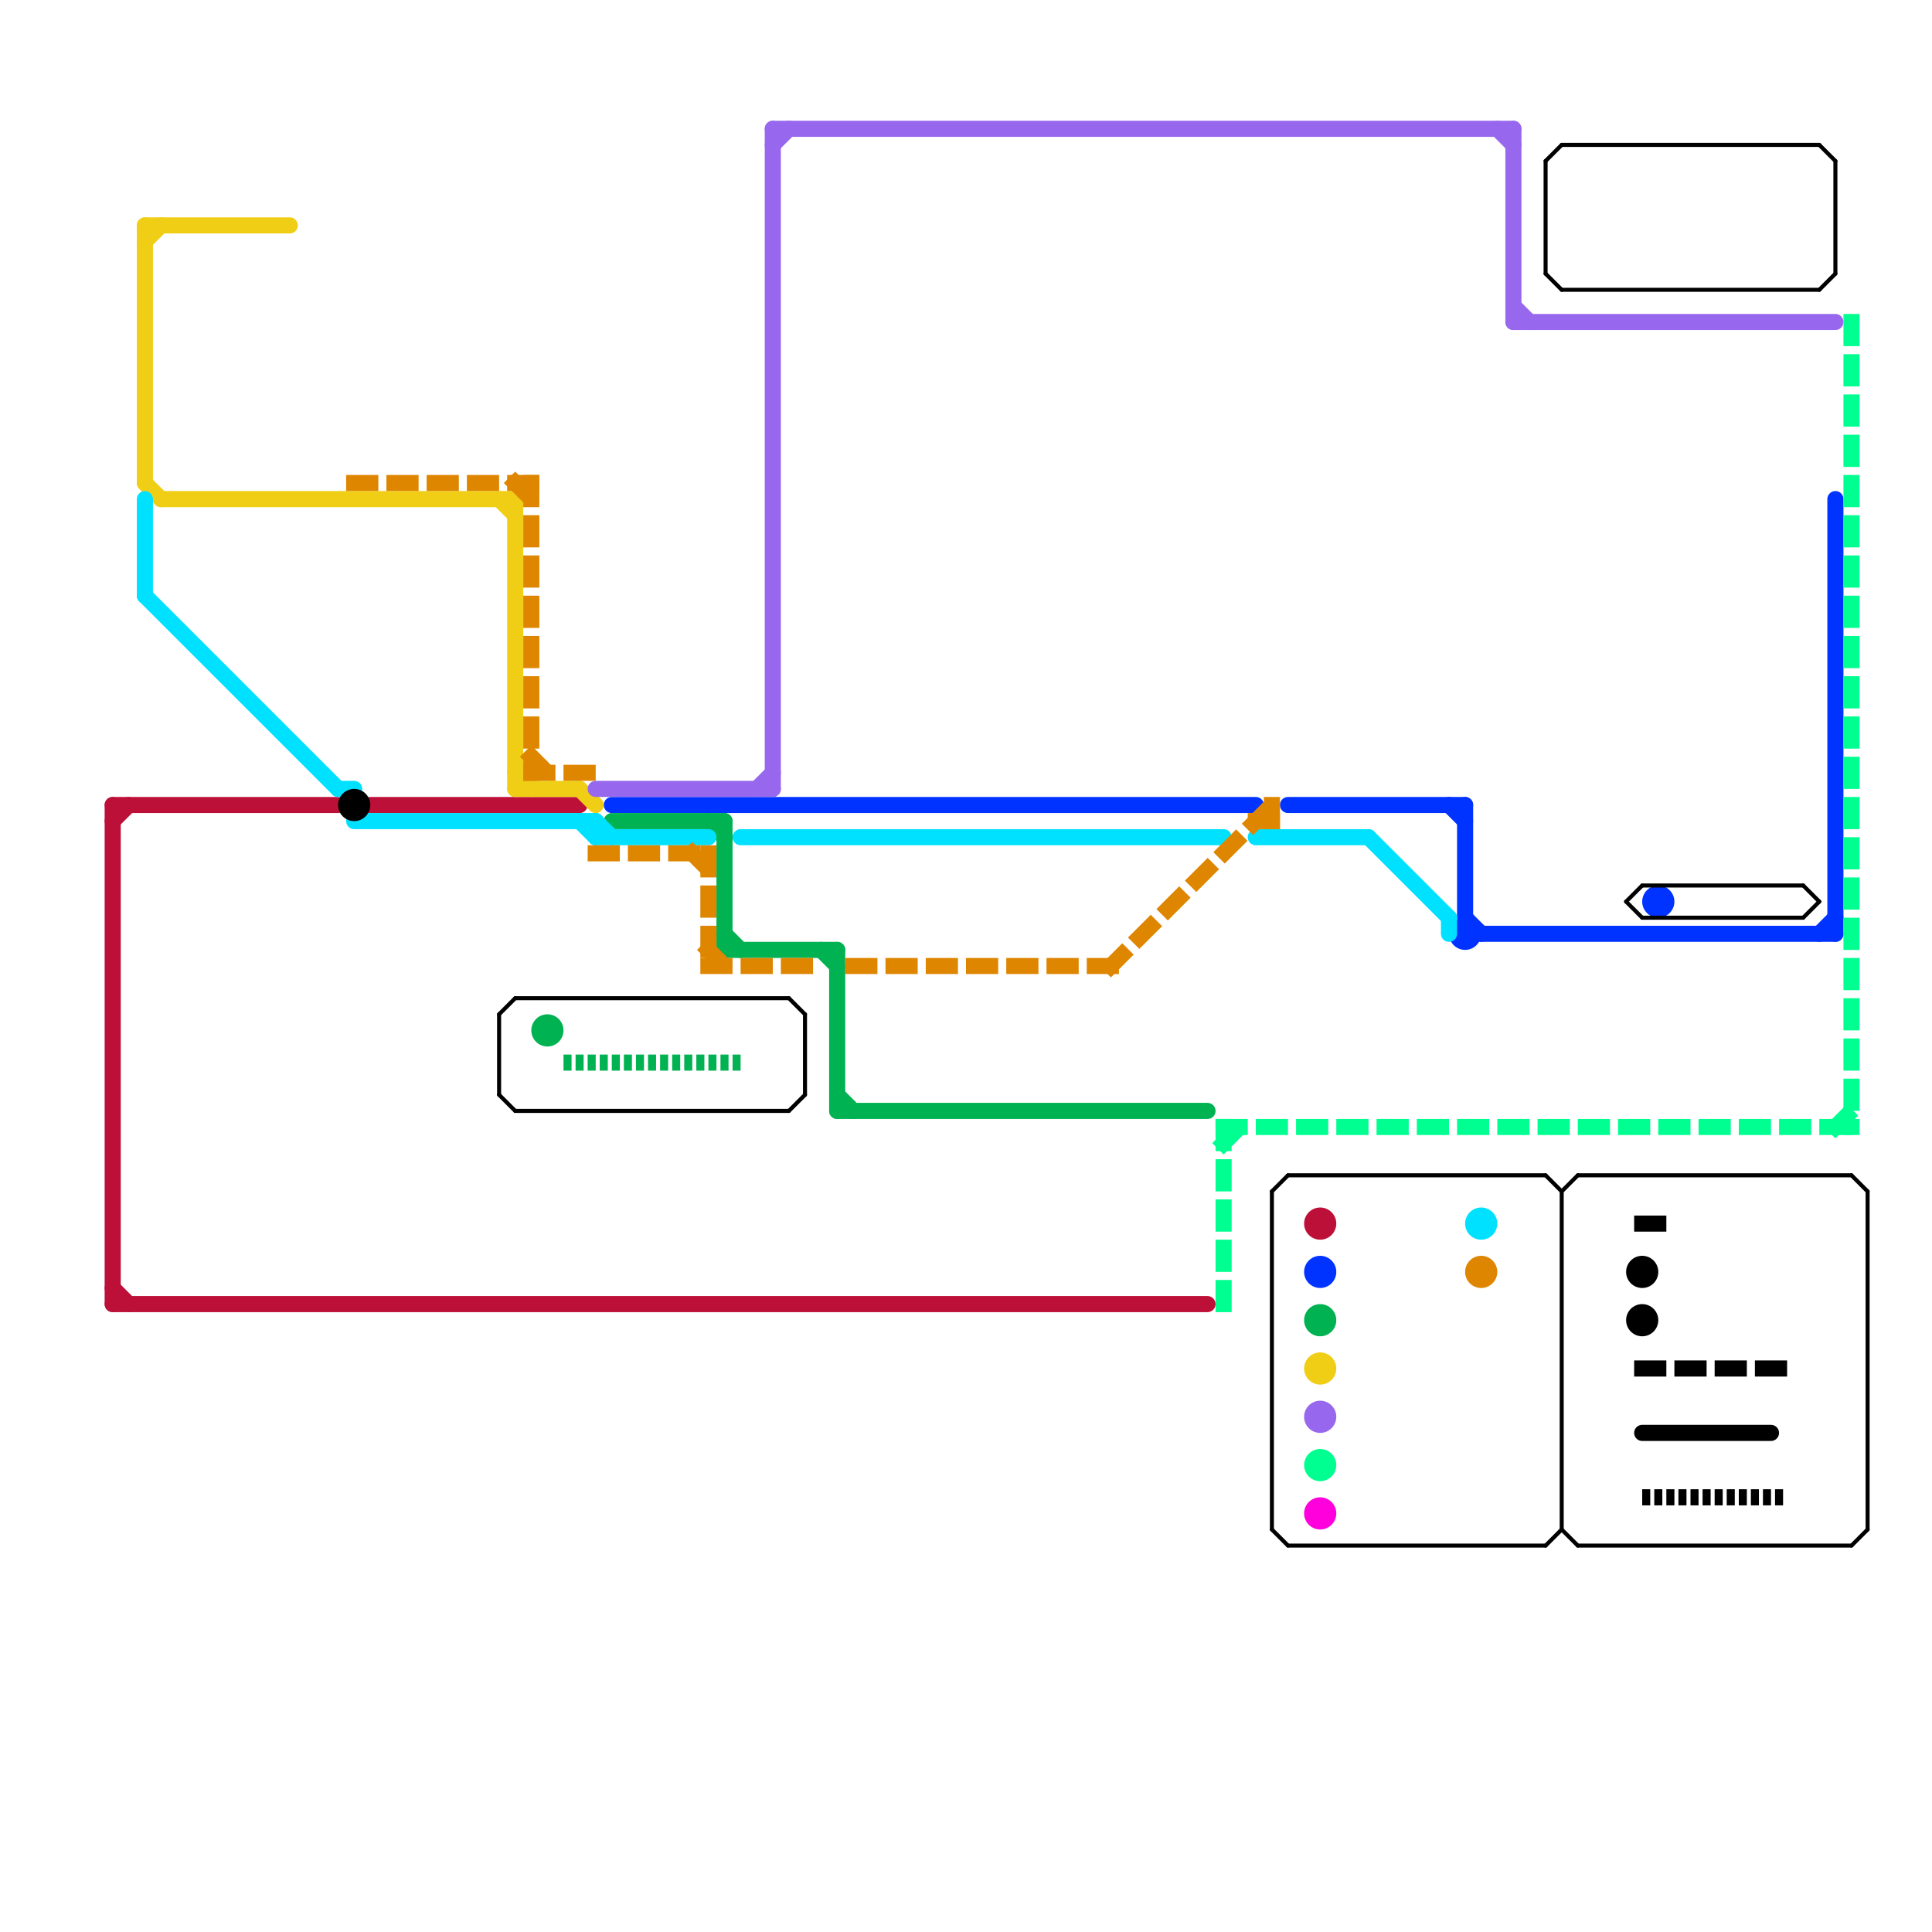 
<svg version="1.1" xmlns="http://www.w3.org/2000/svg" viewBox="0 0 120 120">
<style>text { font: 1px Helvetica; font-weight: 600; white-space: pre; dominant-baseline: central; } line { stroke-width: 1; fill: none; stroke-linecap: round; stroke-linejoin: round; } .c0 { stroke: #bd1038 } .c1 { stroke: #0033ff } .c2 { stroke: #00b251 } .c3 { stroke: #f0ce15 } .c4 { stroke: #00e1ff } .c5 { stroke: #000000 } .c6 { stroke: #df8600 } .c7 { stroke: #9768ee } .c8 { stroke: #00ff91 } .c9 { stroke: #ff00dd } .w1 { stroke-width: 1; }.w4 { stroke-width: .25; }.l3 { stroke-dasharray: .5 .25; stroke-linecap: butt; }.l1 { stroke-dasharray: 1 1.5; stroke-linecap: square; }</style><defs><g id="wm-xf"><circle r="1.2" fill="#000"/><circle r="0.9" fill="#fff"/><circle r="0.6" fill="#000"/><circle r="0.3" fill="#fff"/></g><g id="wm"><circle r="0.6" fill="#000"/><circle r="0.3" fill="#fff"/></g><g id="clg-xf-000000"><circle r="1.2" fill="#000000"/><circle r="0.9" fill="#fff"/><circle r="0.6" fill="#000000"/><circle r="0.3" fill="#fff"/></g></defs><line class="c0 " x1="7" y1="51" x2="8" y2="50"/><line class="c0 " x1="7" y1="80" x2="8" y2="81"/><line class="c0 " x1="7" y1="81" x2="75" y2="81"/><line class="c0 " x1="23" y1="50" x2="36" y2="50"/><line class="c0 " x1="7" y1="50" x2="21" y2="50"/><line class="c0 " x1="7" y1="50" x2="7" y2="81"/><circle cx="82" cy="76" r="1" fill="#bd1038" /><line class="c1 " x1="92" y1="58" x2="114" y2="58"/><line class="c1 " x1="91" y1="57" x2="92" y2="58"/><line class="c1 " x1="91" y1="50" x2="91" y2="57"/><line class="c1 " x1="90" y1="50" x2="91" y2="51"/><line class="c1 " x1="114" y1="31" x2="114" y2="58"/><line class="c1 " x1="38" y1="50" x2="78" y2="50"/><line class="c1 " x1="80" y1="50" x2="91" y2="50"/><line class="c1 " x1="113" y1="58" x2="114" y2="57"/><circle cx="82" cy="79" r="1" fill="#0033ff" /><circle cx="91" cy="58" r="1" fill="#0033ff" /><circle cx="103" cy="56" r="1" fill="#0033ff" /><line class="c2 " x1="52" y1="59" x2="52" y2="69"/><line class="c2 " x1="52" y1="68" x2="53" y2="69"/><line class="c2 " x1="44" y1="51" x2="45" y2="52"/><line class="c2 " x1="51" y1="59" x2="52" y2="60"/><line class="c2 " x1="52" y1="69" x2="75" y2="69"/><line class="c2 " x1="45" y1="58" x2="46" y2="59"/><line class="c2 " x1="45" y1="51" x2="45" y2="59"/><line class="c2 " x1="38" y1="51" x2="45" y2="51"/><line class="c2 " x1="45" y1="59" x2="52" y2="59"/><circle cx="82" cy="82" r="1" fill="#00b251" /><line class="c2 l3" x1="35" y1="66" x2="46" y2="66"/><circle cx="34" cy="64" r="1" fill="#00b251" /><line class="c3 " x1="9" y1="30" x2="10" y2="31"/><line class="c3 " x1="32" y1="31" x2="32" y2="49"/><line class="c3 " x1="9" y1="14" x2="9" y2="30"/><line class="c3 " x1="9" y1="15" x2="10" y2="14"/><line class="c3 " x1="31" y1="31" x2="32" y2="32"/><line class="c3 " x1="32" y1="48" x2="33" y2="49"/><line class="c3 " x1="9" y1="14" x2="18" y2="14"/><line class="c3 " x1="36" y1="49" x2="37" y2="50"/><line class="c3 " x1="10" y1="31" x2="32" y2="31"/><line class="c3 " x1="32" y1="49" x2="36" y2="49"/><circle cx="82" cy="85" r="1" fill="#f0ce15" /><line class="c4 " x1="22" y1="51" x2="37" y2="51"/><line class="c4 " x1="9" y1="37" x2="21" y2="49"/><line class="c4 " x1="37" y1="51" x2="37" y2="52"/><line class="c4 " x1="37" y1="51" x2="38" y2="52"/><line class="c4 " x1="9" y1="31" x2="9" y2="37"/><line class="c4 " x1="85" y1="52" x2="90" y2="57"/><line class="c4 " x1="90" y1="57" x2="90" y2="58"/><line class="c4 " x1="37" y1="52" x2="44" y2="52"/><line class="c4 " x1="78" y1="52" x2="85" y2="52"/><line class="c4 " x1="36" y1="51" x2="37" y2="52"/><line class="c4 " x1="46" y1="52" x2="76" y2="52"/><line class="c4 " x1="21" y1="49" x2="22" y2="49"/><circle cx="92" cy="76" r="1" fill="#00e1ff" /><line class="c5 " x1="102" y1="89" x2="110" y2="89"/><circle cx="22" cy="50" r="1" fill="#000000" /><line class="c5 l1" x1="102" y1="85" x2="111" y2="85"/><line class="c5 l1" x1="102" y1="76" x2="104" y2="76"/><circle cx="102" cy="79" r="1" fill="#000000" /><circle cx="102" cy="82" r="1" fill="#000000" /><line class="c5 w4" x1="98" y1="73" x2="115" y2="73"/><line class="c5 w4" x1="32" y1="69" x2="49" y2="69"/><line class="c5 w4" x1="96" y1="10" x2="97" y2="9"/><line class="c5 w4" x1="31" y1="63" x2="32" y2="62"/><line class="c5 w4" x1="101" y1="56" x2="102" y2="55"/><line class="c5 w4" x1="115" y1="96" x2="116" y2="95"/><line class="c5 w4" x1="112" y1="57" x2="113" y2="56"/><line class="c5 w4" x1="79" y1="95" x2="80" y2="96"/><line class="c5 w4" x1="32" y1="62" x2="49" y2="62"/><line class="c5 w4" x1="97" y1="74" x2="98" y2="73"/><line class="c5 w4" x1="112" y1="55" x2="113" y2="56"/><line class="c5 w4" x1="49" y1="69" x2="50" y2="68"/><line class="c5 w4" x1="97" y1="9" x2="113" y2="9"/><line class="c5 w4" x1="31" y1="68" x2="32" y2="69"/><line class="c5 w4" x1="102" y1="57" x2="112" y2="57"/><line class="c5 w4" x1="101" y1="56" x2="102" y2="57"/><line class="c5 w4" x1="50" y1="63" x2="50" y2="68"/><line class="c5 w4" x1="97" y1="74" x2="97" y2="95"/><line class="c5 w4" x1="79" y1="74" x2="80" y2="73"/><line class="c5 w4" x1="116" y1="74" x2="116" y2="95"/><line class="c5 w4" x1="79" y1="74" x2="79" y2="95"/><line class="c5 w4" x1="96" y1="17" x2="97" y2="18"/><line class="c5 w4" x1="31" y1="63" x2="31" y2="68"/><line class="c5 w4" x1="113" y1="18" x2="114" y2="17"/><line class="c5 w4" x1="115" y1="73" x2="116" y2="74"/><line class="c5 w4" x1="102" y1="55" x2="112" y2="55"/><line class="c5 w4" x1="96" y1="73" x2="97" y2="74"/><line class="c5 w4" x1="114" y1="10" x2="114" y2="17"/><line class="c5 w4" x1="97" y1="95" x2="98" y2="96"/><line class="c5 w4" x1="97" y1="18" x2="113" y2="18"/><line class="c5 w4" x1="80" y1="73" x2="96" y2="73"/><line class="c5 w4" x1="80" y1="96" x2="96" y2="96"/><line class="c5 w4" x1="96" y1="10" x2="96" y2="17"/><line class="c5 w4" x1="113" y1="9" x2="114" y2="10"/><line class="c5 w4" x1="49" y1="62" x2="50" y2="63"/><line class="c5 w4" x1="96" y1="96" x2="97" y2="95"/><line class="c5 w4" x1="98" y1="96" x2="115" y2="96"/><line class="c5 l3" x1="102" y1="93" x2="111" y2="93"/><line class="c6 l1" x1="33" y1="48" x2="37" y2="48"/><line class="c6 l1" x1="33" y1="30" x2="33" y2="48"/><line class="c6 l1" x1="43" y1="53" x2="44" y2="54"/><line class="c6 l1" x1="53" y1="60" x2="69" y2="60"/><line class="c6 l1" x1="44" y1="59" x2="45" y2="60"/><line class="c6 l1" x1="33" y1="47" x2="34" y2="48"/><line class="c6 l1" x1="32" y1="30" x2="33" y2="31"/><line class="c6 l1" x1="78" y1="51" x2="79" y2="51"/><line class="c6 l1" x1="37" y1="53" x2="44" y2="53"/><line class="c6 l1" x1="69" y1="60" x2="79" y2="50"/><line class="c6 l1" x1="44" y1="53" x2="44" y2="60"/><line class="c6 l1" x1="44" y1="60" x2="51" y2="60"/><line class="c6 l1" x1="79" y1="50" x2="79" y2="51"/><line class="c6 l1" x1="22" y1="30" x2="33" y2="30"/><circle cx="92" cy="79" r="1" fill="#df8600" /><line class="c7 " x1="48" y1="8" x2="94" y2="8"/><line class="c7 " x1="93" y1="8" x2="94" y2="9"/><line class="c7 " x1="94" y1="8" x2="94" y2="20"/><line class="c7 " x1="94" y1="19" x2="95" y2="20"/><line class="c7 " x1="48" y1="9" x2="49" y2="8"/><line class="c7 " x1="94" y1="20" x2="114" y2="20"/><line class="c7 " x1="47" y1="49" x2="48" y2="48"/><line class="c7 " x1="48" y1="8" x2="48" y2="49"/><line class="c7 " x1="37" y1="49" x2="48" y2="49"/><circle cx="82" cy="88" r="1" fill="#9768ee" /><line class="c8 l1" x1="115" y1="20" x2="115" y2="70"/><line class="c8 l1" x1="76" y1="70" x2="76" y2="81"/><line class="c8 l1" x1="76" y1="70" x2="115" y2="70"/><line class="c8 l1" x1="114" y1="70" x2="115" y2="69"/><line class="c8 l1" x1="76" y1="71" x2="77" y2="70"/><circle cx="82" cy="91" r="1" fill="#00ff91" /><circle cx="82" cy="94" r="1" fill="#ff00dd" />
</svg>
